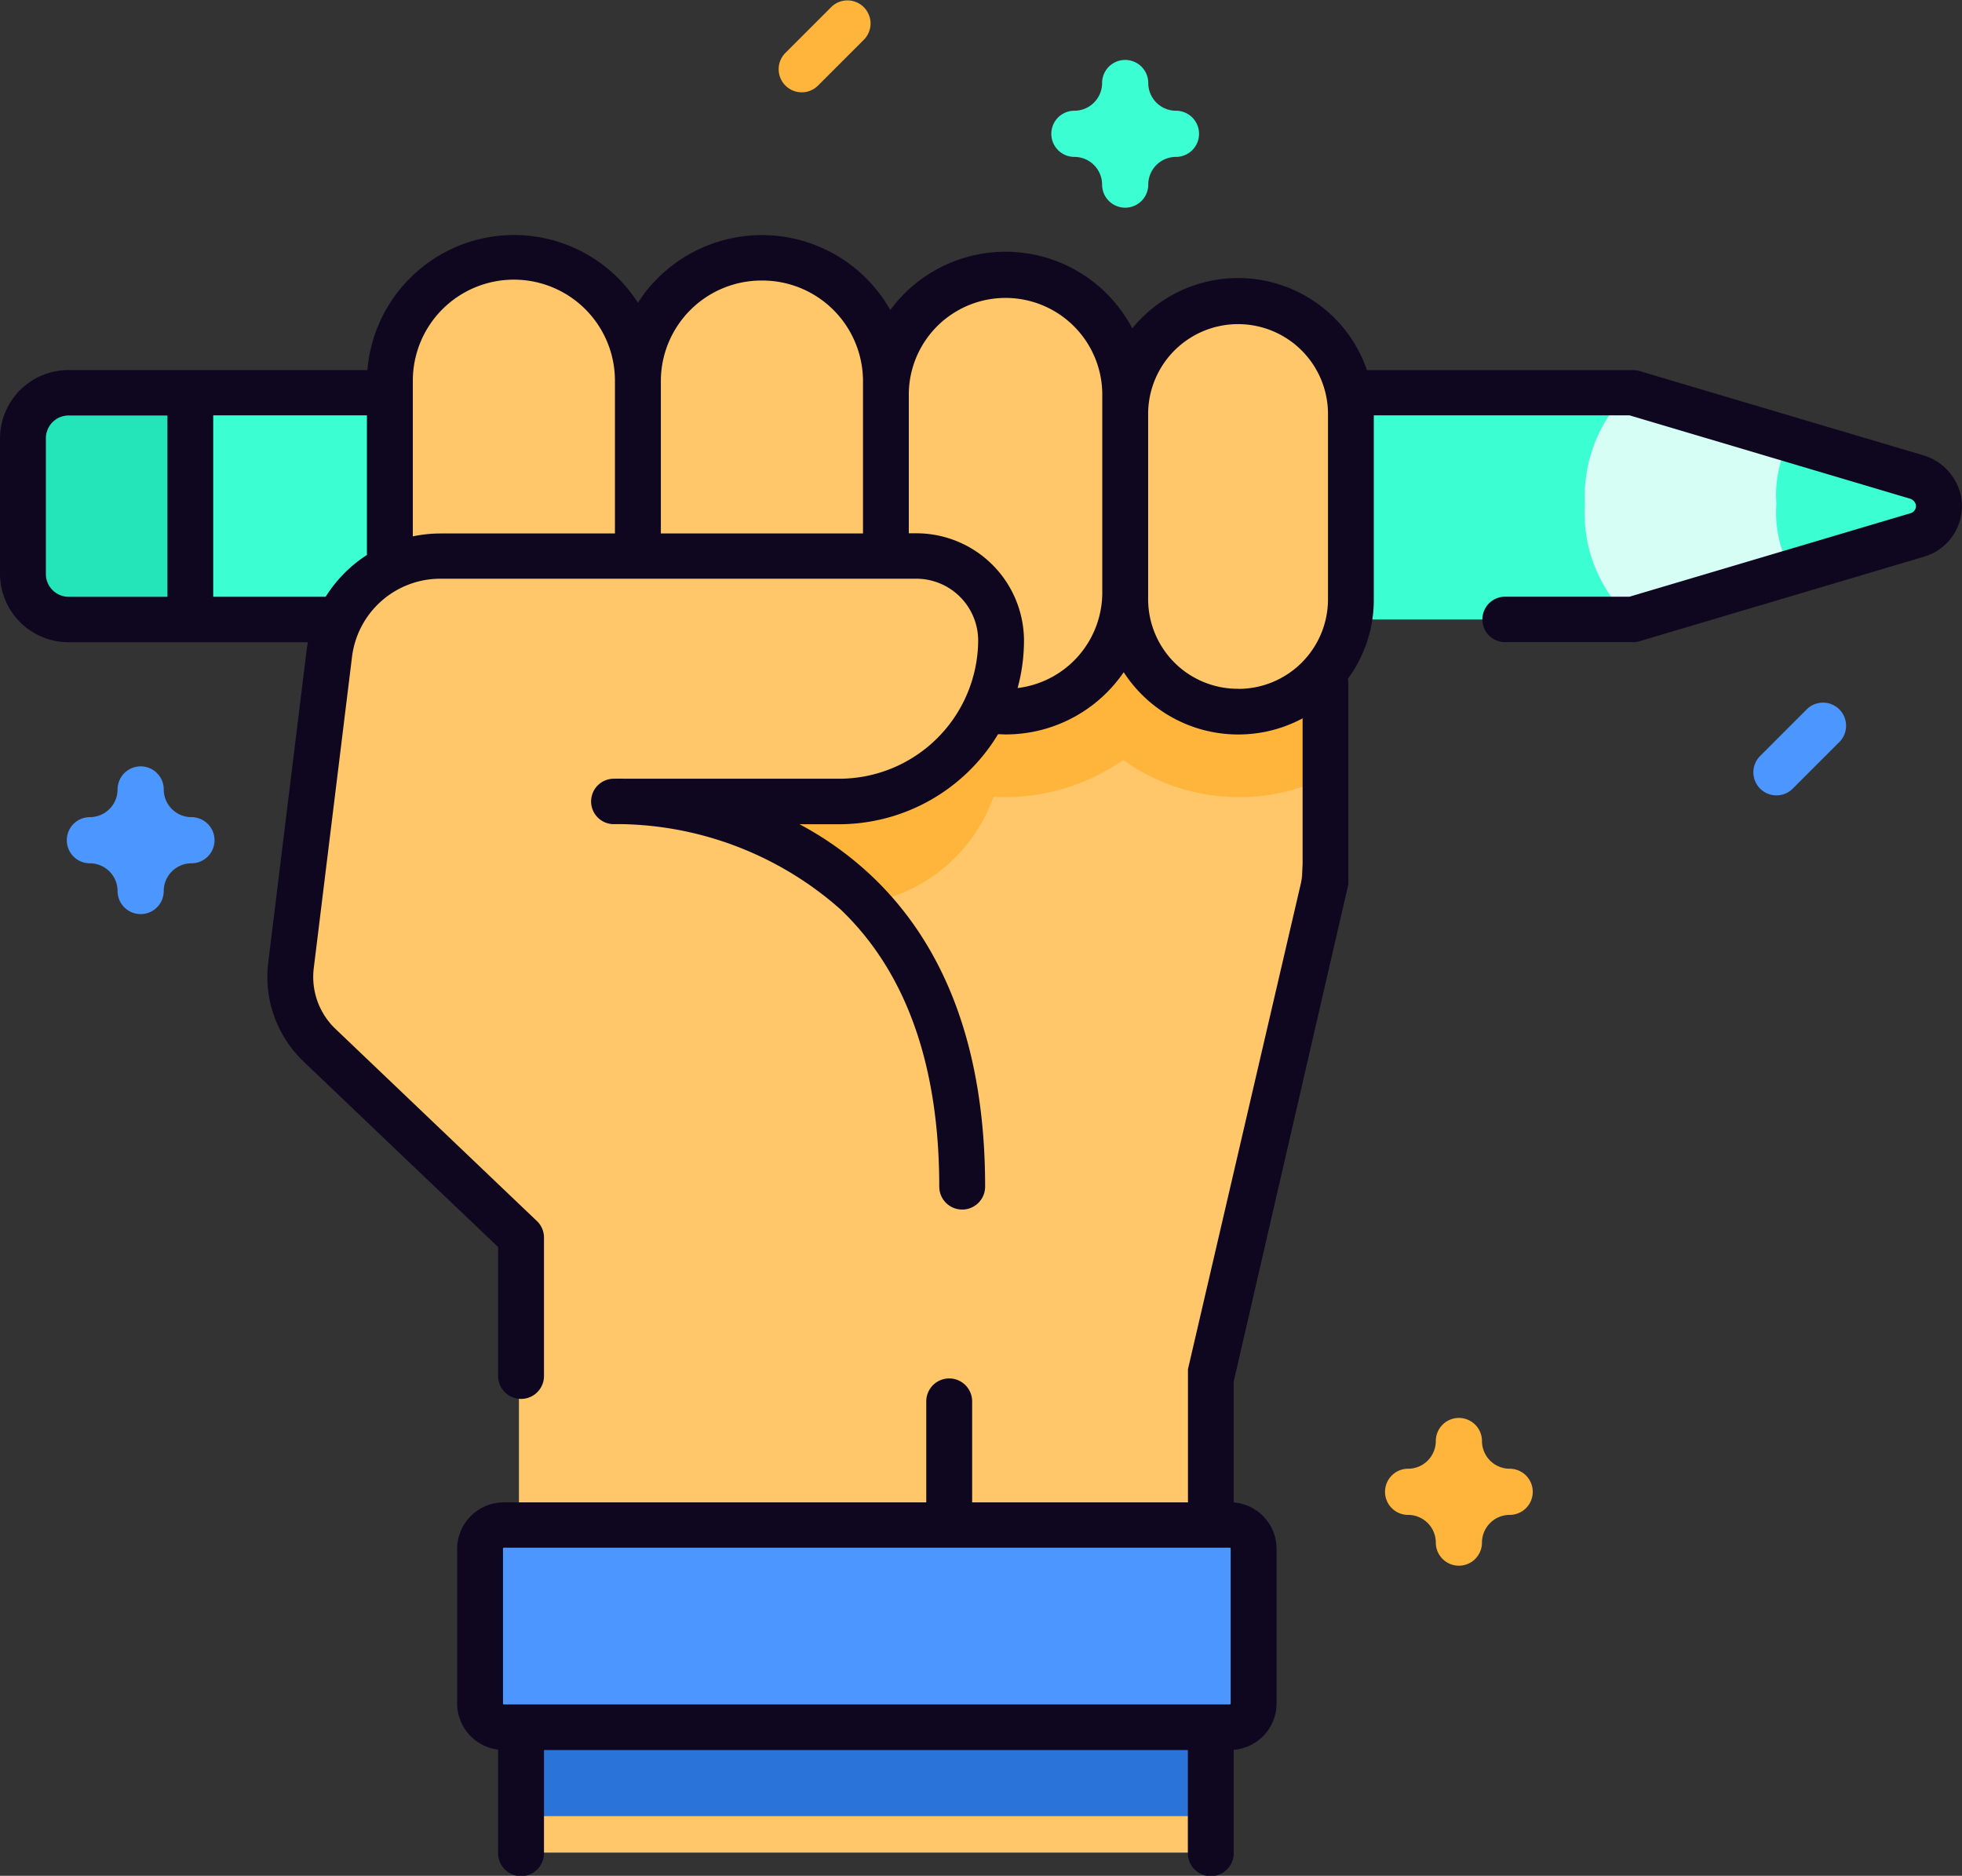 <svg xmlns="http://www.w3.org/2000/svg" width="68" height="65"><rect width="100%" height="100%" fill="#333333" stroke="none"/><defs><style>.cls-1{fill:#3bffd3}.cls-4{fill:#ffc76a}.cls-5{fill:#ffb53b}.cls-7{fill:#4c97ff}</style></defs><g id="graphic-designer" transform="translate(-42.144 -40.024)"><path id="Path_3902" d="M112.752 128.606l-9.812-2.96H48.734a1.594 1.594 0 00-1.59 1.6v4.782a1.594 1.594 0 001.59 1.6h54.206l9.851-2.971a1.065 1.065 0 00.744-1.164 1.1 1.1 0 00-.783-.887z" class="cls-1" data-name="Path 3902" transform="translate(-4.2 -72.138)"/><path id="Path_3903" fill="#23e5b9" d="M52.981 125.646h-4.239a1.6 1.6 0 00-1.6 1.6v4.782a1.6 1.6 0 001.6 1.6h4.238z" data-name="Path 3903" transform="translate(-4.199 -72.138)"/><path id="Path_3904" fill="#d7fef5" d="M389.742 133.628l9.912-2.971a1.064 1.064 0 000-2.038l-9.912-2.971a5.148 5.148 0 00-1.6 3.991 5.029 5.029 0 001.6 3.989z" data-name="Path 3904" transform="translate(-291.069 -72.139)"/><path id="Path_3905" d="M434.517 137.368l-4.354-1.305a4.074 4.074 0 00-.52 2.324 4.116 4.116 0 00.52 2.324l4.354-1.305a1.064 1.064 0 000-2.038z" class="cls-1" data-name="Path 3905" transform="translate(-325.932 -80.901)"/><path id="Path_3906" d="M183.785 154.44l-1.469 20.945a3.9 3.9 0 01-1.076 2.693l-1.453 3.149v20H155.74V154.44z" class="cls-4" data-name="Path 3906" transform="translate(-95.611 -97.005)"/><path id="Path_3908" d="M172.473 187.461a5.665 5.665 0 01-5.666 5.666h-11.071V184.5h13.772a2.961 2.961 0 012.965 2.965z" class="cls-5" data-name="Path 3908" transform="translate(-95.568 -121.724)"/><path id="Path_3909" d="M234.859 154.445v8.907a6.92 6.92 0 01-7.061-.583 7.164 7.164 0 01-11.261-5.882v-2.442h18.322z" class="cls-5" data-name="Path 3909" transform="translate(-146.728 -96.409)"/><path id="Path_3910" fill="#2a73d8" d="M155.736 394.556h24.047v7.117h-24.047z" data-name="Path 3910" transform="translate(-95.591 -298.716)"/><g id="Group_1785" data-name="Group 1785" transform="translate(52.264 48.969)"><path id="Path_3911" d="M131.472 111.922a4.323 4.323 0 01-4.323-4.323v-7.324a4.323 4.323 0 018.647 0v7.325a4.323 4.323 0 01-4.324 4.322z" class="cls-4" data-name="Path 3911" transform="translate(-123.673 -95.952)"/><path id="Path_3912" d="M185.534 111.922a4.323 4.323 0 01-4.323-4.323v-7.324a4.323 4.323 0 018.647 0v7.325a4.323 4.323 0 01-4.324 4.322z" class="cls-4" data-name="Path 3912" transform="translate(-169.089 -95.952)"/><path id="Path_3913" d="M239.445 115a4.172 4.172 0 01-4.172-4.172v-7.039a4.172 4.172 0 118.345 0v7.039a4.172 4.172 0 01-4.173 4.172z" class="cls-4" data-name="Path 3913" transform="translate(-214.504 -99.034)"/><path id="Path_3914" d="M291.383 119.85a3.935 3.935 0 01-3.935-3.935v-6.591a3.935 3.935 0 117.87 0v6.591a3.935 3.935 0 01-3.935 3.935z" class="cls-4" data-name="Path 3914" transform="translate(-258.334 -103.88)"/><path id="Path_3915" d="M128.846 183.784c0-14.077-12.129-13.556-12.129-13.556h7.82a5.666 5.666 0 005.666-5.666 2.966 2.966 0 00-2.966-2.966H110.66a3.91 3.91 0 00-3.882 3.438l-1.336 10.975a3.33 3.33 0 001 2.8l7.026 6.763z" class="cls-4" data-name="Path 3915" transform="translate(-105.418 -151.097)"/></g><path id="Path_3916" d="M172.938 381.9h-25.307a.832.832 0 01-.832-.832v-5.452a.832.832 0 01.832-.832h25.307a.833.833 0 01.832.832v5.452a.832.832 0 01-.832.832z" class="cls-7" data-name="Path 3916" transform="translate(-88.082 -282.106)"/><path id="Path_3917" d="M274.007 58.141a.8.8 0 01-.8-.8.961.961 0 00-.96-.96.8.8 0 010-1.6.961.961 0 00.96-.96.8.8 0 011.6 0 .961.961 0 00.96.96.8.8 0 010 1.6.961.961 0 00-.96.96.8.8 0 01-.8.8z" class="cls-1" data-name="Path 3917" transform="translate(-192.866 -10.92)"/><path id="Path_3918" d="M59.2 213.656a.8.8 0 01-.8-.8.961.961 0 00-.96-.96.8.8 0 010-1.6.961.961 0 00.96-.96.8.8 0 011.6 0 .961.961 0 00.96.96.8.8 0 110 1.6.961.961 0 00-.96.96.8.8 0 01-.8.8z" class="cls-7" data-name="Path 3918" transform="translate(-12.181 -141.956)"/><path id="Path_3919" d="M346.794 356.922a.8.8 0 01-.8-.8.961.961 0 00-.96-.96.8.8 0 010-1.6.961.961 0 00.96-.96.8.8 0 011.6 0 .961.961 0 00.96.96.8.8 0 010 1.6.961.961 0 00-.96.96.8.8 0 01-.8.8z" class="cls-5" data-name="Path 3919" transform="translate(-254.087 -262.643)"/><path id="Path_3920" d="M212.738 43.223a.8.8 0 01-.565-1.365l1.6-1.6a.8.8 0 011.131 1.131l-1.6 1.6a.8.8 0 01-.566.234z" class="cls-5" data-name="Path 3920" transform="translate(-142.808)"/><path id="Path_3921" d="M425.444 197.738a.8.8 0 01-.565-1.365l1.6-1.6a.8.8 0 111.131 1.131l-1.6 1.6a.8.8 0 01-.566.234z" class="cls-7" data-name="Path 3921" transform="translate(-321.732 -130.152)"/><path id="Path_3922" fill="#0f0720" d="M110.127 100.1a1.874 1.874 0 00-1.343-1.521l-9.814-2.914a.8.8 0 00-.228-.033H89.52a4.722 4.722 0 00-8.132-1.445A4.962 4.962 0 0073 93.549a5.112 5.112 0 00-8.747-.252 5.1 5.1 0 00-9.375 2.333H44.529a2.376 2.376 0 00-2.385 2.362v4.708a2.376 2.376 0 002.385 2.362h8.287c-.019.1-.037.2-.049.305l-1.328 10.806a4.064 4.064 0 001.228 3.421l6.741 6.427v4.467a.795.795 0 001.59 0v-4.8a.785.785 0 00-.244-.567l-6.984-6.661a2.49 2.49 0 01-.752-2.1l1.328-10.806a3.085 3.085 0 013.07-2.693h16.477A2.146 2.146 0 0176.046 105a4.82 4.82 0 01-4.838 4.792h-7.36c-.255-.006-.413 0-.447 0a.787.787 0 00.034 1.574h.307a11.754 11.754 0 017.533 2.953c2.27 2.163 3.422 5.395 3.422 9.607a.795.795 0 001.59 0c0-4.667-1.321-8.286-3.925-10.757a11.535 11.535 0 00-2.507-1.8h1.354a6.441 6.441 0 005.526-3.12c.087 0 .174.008.262.008a4.954 4.954 0 004.093-2.157 4.729 4.729 0 006.2 1.6v5.461l-3.973 17.091v4.616h-7.48v-3.5a.795.795 0 00-1.59 0v3.5H59.61a1.617 1.617 0 00-1.622 1.607v5.368a1.614 1.614 0 001.42 1.593v3.589a.795.795 0 001.59 0v-3.575h22.315v3.575a.795.795 0 001.59 0v-3.582a1.615 1.615 0 001.485-1.6v-5.373a1.614 1.614 0 00-1.485-1.6v-4.191l3.974-17.233V106.5a.788.788 0 00-.019-.169 4.607 4.607 0 00.9-2.743V97.2h8.864l9.7 2.881a.3.3 0 01.224.223.261.261 0 01-.185.287l-9.741 2.893h-4.312a.787.787 0 100 1.575h4.435a.806.806 0 00.228-.033l9.853-2.926a1.829 1.829 0 001.3-2.006zm-50.55 36.37a.033.033 0 01.033-.032h25.156a.032.032 0 01.032.032v5.368a.032.032 0 01-.032.032H59.61a.032.032 0 01-.033-.032zm8.974-43.942A3.49 3.49 0 0172.054 96v5.293h-7.006V96a3.49 3.49 0 013.503-3.472zM43.734 102.7v-4.709a.792.792 0 01.795-.787h3.418v6.284h-3.418a.792.792 0 01-.795-.788zm9.7.787h-3.9V97.2h5.327v4.838a4.681 4.681 0 00-1.428 1.445zm3.018-2.1V96a3.5 3.5 0 017.005 0v5.293h-6.043a4.714 4.714 0 00-.961.1zm20.962 5.259a6.294 6.294 0 00.22-1.651 3.73 3.73 0 00-3.743-3.708h-.249v-4.861a3.353 3.353 0 016.705 0v6.931a3.335 3.335 0 01-2.932 3.292zm7.64.029a3.106 3.106 0 01-3.117-3.087V97.1a3.117 3.117 0 016.233 0v6.49a3.106 3.106 0 01-3.115 3.088z" data-name="Path 3922" transform="translate(0 -42.783)"/></g></svg>